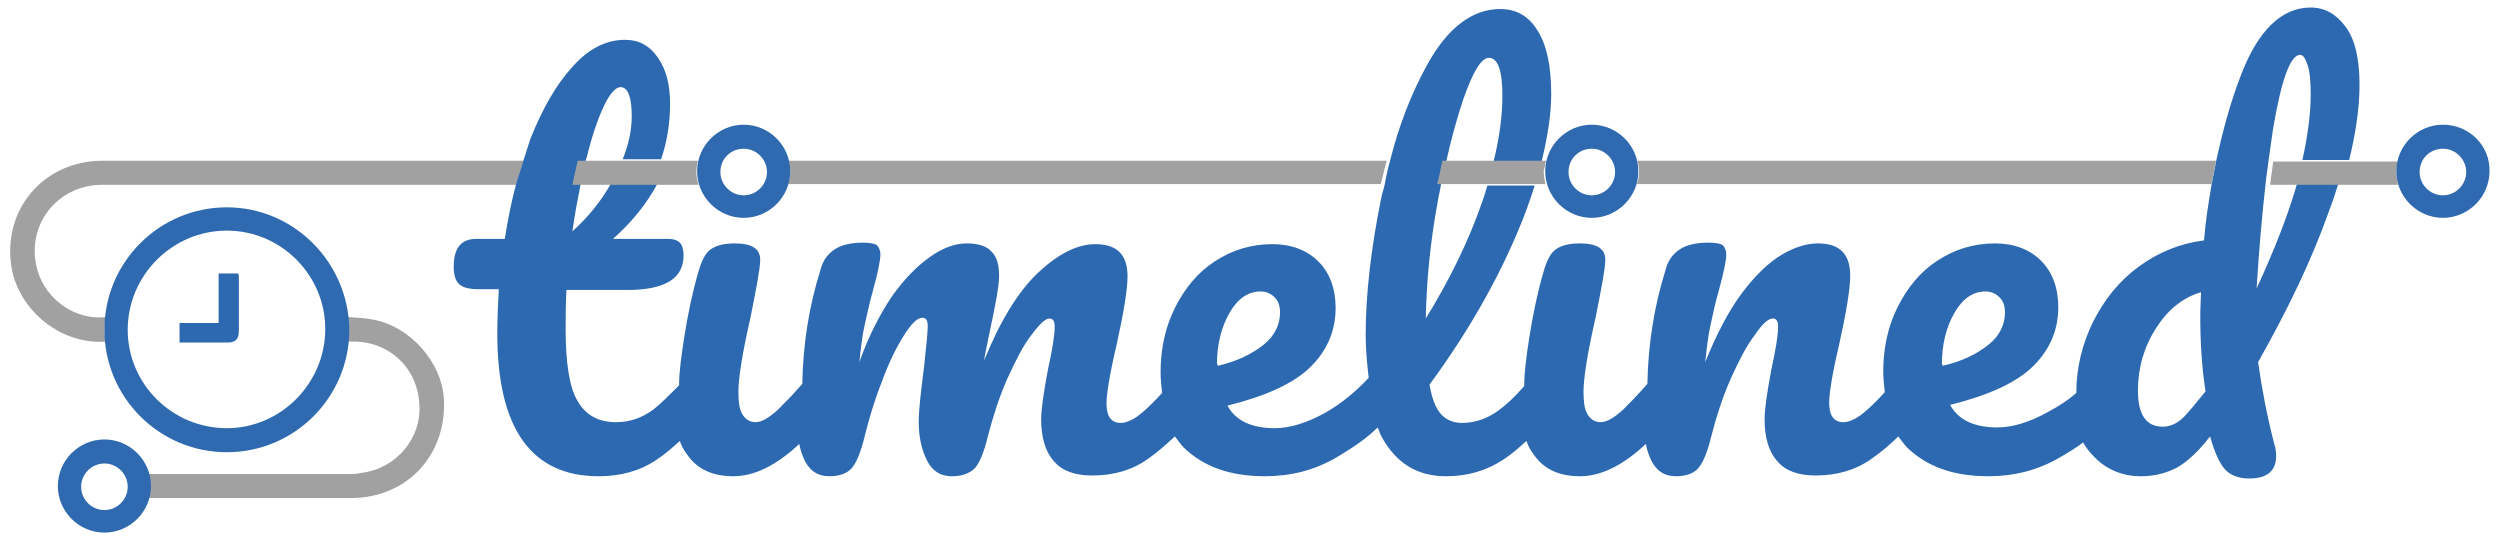 <?xml version="1.0" encoding="utf-8"?>
<!-- Generator: Adobe Illustrator 28.1.0, SVG Export Plug-In . SVG Version: 6.00 Build 0)  -->
<svg version="1.1" id="Layer_1" xmlns="http://www.w3.org/2000/svg" xmlns:xlink="http://www.w3.org/1999/xlink" x="0px" y="0px"
	 viewBox="0 0 332.8 72" style="enable-background:new 0 0 332.8 72;" xml:space="preserve">
<style type="text/css">
	.st0{fill:#A1A1A1;}
	.st1{fill:#2F69B0;}
	.st2{fill:none;}
	.st3{fill:#2D69B0;}
</style>
<g>
	<path class="st0" d="M49.4,42.5c-1-0.2-2.1-0.2-3.2-0.3c0,0,0,0,0-0.1v3.7c0-0.1,0.1-0.2,0.1-0.3c4.9-0.4,9.1,3,9.5,8
		c0.5,4.8-3.1,8.8-7.4,9.4c-0.5,0.1-1.1,0.2-1.6,0.2c-9,0-18,0-27,0c0.1,0.5,0.2,1,0.2,1.6c0,0.6-0.1,1.1-0.2,1.6c9,0,17.9,0,26.9,0
		c7.4,0,12.7-5.6,12.4-13C58.9,48.2,54.5,43.3,49.4,42.5z"/>
	<path class="st0" d="M13.6,24.6c6.9,0,13.8,0,20.7,0c7.3,0,4.9,0,7.3,0v0h27.1c0.3-1.1,0.7-2.1,1-3.2H21.7v0c-2.7,0-5.4,0-8.1,0
		c-7.3,0-12.8,5.8-12.2,13.1c0.4,5.9,5.7,10.9,11.7,11c0.3,0,0.6,0,1,0c-0.1-0.5-0.2-1.1-0.2-1.6c0-0.6,0.1-1.1,0.2-1.7
		c-4,0.5-8-2.3-9.1-6.2C3.3,30.2,7.5,24.6,13.6,24.6z"/>
	<path class="st1" d="M30.2,30.7c7.2,0,13.1,5.9,13.1,13.1S37.4,57,30.2,57C22.9,57,17,51.1,17,43.9S22.9,30.7,30.2,30.7 M30.2,27.6
		c-9,0-16.3,7.3-16.3,16.3c0,9,7.3,16.3,16.3,16.3c9,0,16.3-7.3,16.3-16.3C46.4,34.9,39.1,27.6,30.2,27.6L30.2,27.6z"/>
	<path class="st2" d="M266.9,41.6c0-0.8-0.2-1.5-0.7-2c-0.5-0.5-1.1-0.8-1.9-0.8c-1.6,0-3,0.9-4.1,2.8c-1.1,1.9-1.7,4.2-1.7,6.9v0.1
		c2.6-0.6,4.6-1.5,6.1-2.8C266.1,44.6,266.9,43.2,266.9,41.6z"/>
	<path class="st2" d="M307.9,8.9c-0.3-0.9-0.6-1.4-1-1.4c-1.3,0-2.5,3.3-3.6,9.8c-0.2,1.4-0.4,2.8-0.6,4.2h4.6
		c0.7-3.2,1.1-6.1,1.1-8.7C308.3,11.1,308.2,9.8,307.9,8.9z"/>
	<path class="st2" d="M170.4,41.6c0-0.8-0.2-1.5-0.7-2c-0.5-0.5-1.1-0.8-1.9-0.8c-1.6,0-3,0.9-4.1,2.8c-1.1,1.9-1.7,4.2-1.7,6.9v0.1
		c2.6-0.6,4.6-1.5,6.1-2.8C169.6,44.6,170.4,43.2,170.4,41.6z"/>
	<path class="st2" d="M191,26.6c-1,5.4-1.5,10.6-1.6,15.6c3.1-5.2,5.6-10.3,7.5-15.5c0.3-0.7,0.5-1.4,0.7-2.2h-6.2
		C191.3,25.3,191.2,25.9,191,26.6z"/>
	<path class="st2" d="M199.7,12.6c0-3.3-0.6-5-1.8-5c-1,0-2.2,1.8-3.4,5.5c-0.8,2.4-1.6,5.2-2.3,8.4h6.4
		C199.3,18.3,199.7,15.3,199.7,12.6z"/>
	<path class="st2" d="M301,38.5c2.4-5.1,4.1-9.8,5.4-14h-4.1C301.6,29,301.2,33.6,301,38.5z"/>
	<path class="st2" d="M292.9,38.8c-2.4,0.7-4.4,2.3-6,4.8c-1.6,2.5-2.4,5.3-2.4,8.3c0,3.2,1.1,4.8,3.3,4.8c0.9,0,1.7-0.3,2.5-1
		c0.8-0.7,1.9-1.9,3.1-3.8c-0.4-3.2-0.7-6.5-0.7-10C292.8,40.6,292.9,39.5,292.9,38.8z"/>
	<path class="st2" d="M170.4,41.6c0-0.8-0.2-1.5-0.7-2c-0.5-0.5-1.1-0.8-1.9-0.8c-1.6,0-3,0.9-4.1,2.8c-1.1,1.9-1.7,4.2-1.7,6.9v0.1
		c2.6-0.6,4.6-1.5,6.1-2.8C169.6,44.6,170.4,43.2,170.4,41.6z"/>
	<path class="st2" d="M292.9,38.8c-2.4,0.7-4.4,2.3-6,4.8c-1.6,2.5-2.4,5.3-2.4,8.3c0,3.2,1.1,4.8,3.3,4.8c0.9,0,1.7-0.3,2.5-1
		c0.8-0.7,1.9-1.9,3.1-3.8c-0.4-3.2-0.7-6.5-0.7-10C292.8,40.6,292.9,39.5,292.9,38.8z"/>
	<path class="st2" d="M266.9,41.6c0-0.8-0.2-1.5-0.7-2c-0.5-0.5-1.1-0.8-1.9-0.8c-1.6,0-3,0.9-4.1,2.8c-1.1,1.9-1.7,4.2-1.7,6.9v0.1
		c2.6-0.6,4.6-1.5,6.1-2.8C266.1,44.6,266.9,43.2,266.9,41.6z"/>
	<path class="st3" d="M312.7,21.4c0.9-3.7,1.4-7,1.4-10.1c0-3.5-0.6-6.1-1.9-7.8C311,1.9,309.5,1,307.6,1c-3.9,0-7.1,3.1-9.4,9.3
		c-1.3,3.4-2.3,7.1-3.2,11.2c-0.2,1-0.4,2.1-0.6,3.1c-0.4,2.4-0.8,4.8-1,7.4c-3.2,0.4-6.1,1.6-8.7,3.5c-2.6,1.9-4.6,4.4-6.1,7.4
		c-1.4,2.9-2.2,6-2.2,9.4c-1.1,1-2.4,1.8-3.7,2.5c-2.5,1.4-4.8,2.1-6.8,2.1c-3.1,0-5.2-1-6.3-3c5.2-1.3,8.9-3,11.1-5.2
		c2.2-2.2,3.3-4.8,3.3-7.8c0-2.6-0.8-4.7-2.3-6.2c-1.5-1.5-3.6-2.3-6.1-2.3c-2.9,0-5.4,0.8-7.7,2.3c-2.3,1.5-4,3.6-5.3,6.2
		c-1.3,2.6-1.9,5.5-1.9,8.5c0,1,0.1,1.9,0.2,2.8c-0.9,1-1.7,1.8-2.4,2.4c-1.2,1.1-2.3,1.6-3.1,1.6c-1.3,0-1.9-0.9-1.9-2.6
		c0-1.2,0.4-3.8,1.3-7.6c1-4.5,1.5-7.6,1.5-9.3c0-2.9-1.4-4.3-4.3-4.3c-1.5,0-3.1,0.5-4.8,1.5c-1.7,1-3.5,2.7-5.3,5.1
		c-1.8,2.4-3.4,5.5-4.9,9.2c0.2-1.9,0.4-3.6,0.7-4.9c0.3-1.3,0.6-2.9,1.1-4.6c0.7-2.5,1-4.1,1-4.8c0-0.6-0.2-1-0.5-1.3
		c-0.4-0.2-1-0.3-1.9-0.3c-1.6,0-2.9,0.3-3.8,0.9c-0.9,0.6-1.6,1.5-1.9,2.8c-1.5,4.8-2.3,9.8-2.4,15.1c-1.3,1.5-2.4,2.6-3.2,3.4
		c-1.2,1.1-2.2,1.7-3,1.7c-0.8,0-1.4-0.4-1.8-1.1c-0.4-0.7-0.5-1.7-0.5-3c0-1.7,0.5-5,1.6-9.8c0.8-4,1.3-6.6,1.3-7.7
		c0-1.5-1.1-2.2-3.4-2.2c-1.5,0-2.5,0.3-3.2,0.8c-0.7,0.5-1.2,1.5-1.6,2.9c-0.8,2.7-1.4,5.6-1.9,8.7c-0.4,2.6-0.7,4.8-0.7,6.6
		c-1.3,1.5-2.5,2.6-3.5,3.3c-1.4,1-3,1.6-4.8,1.6c-1.1,0-2.1-0.4-2.8-1.2c-0.7-0.8-1.2-2.1-1.5-3.9c5-6.8,8.9-13.6,11.8-20.5
		c0.9-2.1,1.6-4.1,2.2-6h-6.3c-0.2,0.7-0.4,1.4-0.7,2.2c-1.8,5.2-4.3,10.3-7.5,15.5c0.1-5,0.6-10.2,1.6-15.6
		c0.1-0.7,0.3-1.4,0.4-2.1c0.2-1.1,0.4-2.1,0.7-3.1c0.7-3.2,1.5-6,2.3-8.4c1.3-3.7,2.4-5.5,3.4-5.5c1.2,0,1.8,1.7,1.8,5
		c0,2.8-0.4,5.7-1.2,8.9h6.4c0.8-3.3,1.3-6.3,1.3-9.1c0-3.7-0.6-6.5-1.8-8.4c-1.2-2-2.9-2.9-5-2.9c-3.7,0-7,2.5-9.7,7.4
		c-2.1,3.8-3.8,8.1-5,13c-0.3,1-0.5,2.1-0.7,3.1c-0.1,0.5-0.3,1-0.4,1.5c-1.4,6.9-2.1,13-2.1,18.4c0,2,0.2,3.9,0.4,5.7
		c-1.7,1.8-3.6,3.4-5.7,4.6c-2.5,1.4-4.8,2.1-6.8,2.1c-3.1,0-5.2-1-6.3-3c5.2-1.3,8.9-3,11.1-5.2c2.2-2.2,3.3-4.8,3.3-7.8
		c0-2.6-0.8-4.7-2.3-6.2c-1.5-1.5-3.6-2.3-6.1-2.3c-2.9,0-5.4,0.8-7.7,2.3c-2.3,1.5-4,3.6-5.3,6.2c-1.3,2.6-1.9,5.5-1.9,8.5
		c0,1,0.1,1.9,0.2,2.8c-0.9,1-1.7,1.8-2.4,2.4c-1.2,1.1-2.3,1.6-3.1,1.6c-1.3,0-1.9-0.9-1.9-2.6c0-1.2,0.4-3.8,1.3-7.6
		c1-4.5,1.5-7.6,1.5-9.3c0-2.9-1.4-4.3-4.3-4.3c-2.3,0-4.8,1.2-7.5,3.7c-2.7,2.5-5.1,6.4-7.3,11.8c0.1-0.8,0.4-2,0.7-3.6
		c0.8-3.7,1.3-6.3,1.3-7.7c0-1.5-0.3-2.5-1-3.2c-0.6-0.7-1.7-1.1-3.3-1.1s-3.2,0.6-4.9,1.8c-1.7,1.2-3.4,2.9-5.1,5.3
		c-1.6,2.4-3.1,5.3-4.3,8.7c0.2-1.9,0.4-3.6,0.7-4.9c0.3-1.3,0.6-2.8,1.1-4.6c0.7-2.5,1-4.1,1-4.8c0-0.6-0.2-1-0.5-1.3
		c-0.4-0.2-1-0.3-1.8-0.3c-1.6,0-2.9,0.3-3.8,0.9c-0.9,0.6-1.6,1.5-1.9,2.8c-1.5,4.8-2.3,9.8-2.4,15.1c-1.3,1.5-2.4,2.6-3.2,3.4
		c-1.2,1.1-2.2,1.7-3,1.7c-0.8,0-1.4-0.4-1.8-1.1c-0.4-0.7-0.5-1.7-0.5-3c0-1.7,0.5-5,1.6-9.8c0.8-4,1.3-6.6,1.3-7.7
		c0-1.5-1.1-2.2-3.4-2.2c-1.5,0-2.5,0.3-3.2,0.8c-0.7,0.5-1.2,1.5-1.6,2.9c-0.8,2.7-1.4,5.6-1.9,8.7c-0.4,2.6-0.7,4.7-0.7,6.5
		c-1.3,1.3-2.4,2.4-3.4,3.2c-1.5,1.1-3.1,1.7-5,1.7c-2.3,0-4-0.9-5.1-2.8c-1.1-1.8-1.6-5.1-1.6-9.6c0-1.2,0-3,0.1-5.2h8.1
		c5,0,7.5-1.5,7.5-4.6c0-0.8-0.2-1.4-0.5-1.7c-0.3-0.3-0.8-0.5-1.5-0.5h-7.4c2.5-2.2,4.5-4.7,5.9-7.3h-6.2c-1.3,2.3-3,4.4-5.1,6.3
		c0.3-2.2,0.7-4.3,1.1-6.3c0.2-1.1,0.4-2.2,0.7-3.2c0-0.1,0-0.2,0.1-0.3c0.7-2.9,1.5-5.2,2.3-6.9c0.8-1.7,1.6-2.5,2.2-2.5
		c1,0,1.5,1.3,1.5,3.9c0,1.8-0.4,3.7-1.2,5.7H88c0.8-2.3,1.2-4.8,1.2-7.4c0-2.5-0.5-4.5-1.6-6.1c-1.1-1.6-2.5-2.4-4.4-2.4
		c-2.5,0-4.9,1.2-7,3.6c-2.2,2.4-4,5.6-5.6,9.6c-0.3,0.9-0.6,1.9-0.9,2.8c-0.3,1.1-0.7,2.1-1,3.2c-0.6,2.3-1.1,4.7-1.5,7.3h-3.8
		c-2,0-3,1.2-3,3.7c0,1.1,0.2,1.8,0.7,2.3c0.5,0.5,1.4,0.7,2.7,0.7h2.6c-0.1,2-0.2,3.9-0.2,5.9c0,12.6,4.5,19,13.5,19
		c2.9,0,5.5-0.7,7.7-2.2c1.1-0.7,2.1-1.6,3.1-2.5c0.2,0.6,0.5,1.2,0.9,1.7c1.3,2,3.4,3,6.2,3c2.8,0,5.7-1.4,8.8-4.3
		c0.1,0.6,0.3,1.2,0.5,1.7c0.7,1.8,1.9,2.6,3.5,2.6c1.4,0,2.4-0.4,3-1.1c0.6-0.7,1.2-2.1,1.7-4.2c0.6-2.4,1.3-4.8,2.3-7.3
		c0.9-2.5,1.9-4.5,2.9-6.1c1-1.6,1.8-2.4,2.5-2.4c0.5,0,0.7,0.4,0.7,1.1c0,0.9-0.2,2.7-0.5,5.5c-0.4,3.2-0.7,5.6-0.7,7.3
		c0,2,0.4,3.7,1.1,5.1c0.7,1.4,1.8,2.1,3.3,2.1c1.4,0,2.4-0.4,3.1-1.1c0.6-0.7,1.2-2.1,1.7-4.2c0.7-2.7,1.5-5.2,2.6-7.7
		c1.1-2.4,2.1-4.4,3.2-5.8c1.1-1.5,1.9-2.2,2.4-2.2c0.5,0,0.7,0.4,0.7,1.1c0,1.1-0.3,3-0.9,5.7c-0.6,3.2-0.9,5.4-0.9,6.6
		c0,2.5,0.6,4.4,1.7,5.6c1.1,1.3,2.8,1.9,5.1,1.9c2.8,0,5.3-0.7,7.4-2.2c1.3-0.9,2.4-1.9,3.6-3c0.4,0.5,0.8,1.1,1.2,1.5
		c2.6,2.5,6.1,3.8,10.8,3.8c3.4,0,6.6-0.8,9.5-2.5c2.2-1.3,4.1-2.6,5.5-4c0.2,0.4,0.3,0.9,0.5,1.2c1.9,3.5,4.7,5.3,8.6,5.3
		c2.8,0,5.3-0.7,7.6-2.2c1.1-0.7,2.1-1.6,3.1-2.5c0.2,0.6,0.5,1.2,0.9,1.7c1.3,2,3.4,3,6.2,3c2.8,0,5.7-1.4,8.8-4.3
		c0.1,0.6,0.3,1.2,0.5,1.7c0.7,1.8,1.9,2.6,3.5,2.6c1.4,0,2.4-0.4,3-1.1c0.6-0.7,1.2-2.1,1.7-4.2c0.7-2.7,1.5-5.2,2.6-7.7
		c1.1-2.4,2.1-4.4,3.2-5.8c1-1.5,1.8-2.2,2.4-2.2c0.5,0,0.7,0.4,0.7,1.1c0,1.1-0.3,3-0.9,5.7c-0.6,3.2-0.9,5.4-0.9,6.6
		c0,2.5,0.6,4.4,1.7,5.6c1.1,1.3,2.8,1.9,5.1,1.9c2.8,0,5.3-0.7,7.4-2.2c1.3-0.9,2.5-1.9,3.6-3c0.4,0.5,0.8,1.1,1.2,1.5
		c2.6,2.5,6.1,3.8,10.8,3.8c3.4,0,6.6-0.8,9.5-2.5c1.2-0.7,2.2-1.3,3.1-2c0.3,0.5,0.7,1.1,1.1,1.5c1.7,2,4,3,6.6,3
		c1.8,0,3.3-0.4,4.7-1.1c1.3-0.7,2.9-2.1,4.5-4.2l0.1,0.3c0.6,2.1,1.3,3.5,2,4.2c0.7,0.7,1.8,1.1,3.1,1.1c2.4,0,3.6-1,3.6-3
		c0-0.6-0.1-1.2-0.3-1.8c-0.9-3.5-1.6-7.1-2.1-10.7c3.9-6.9,7.1-13.5,9.4-20c0.5-1.3,0.9-2.5,1.3-3.8h-5.5c-1.2,4.2-3,8.8-5.4,14
		c0.3-4.9,0.7-9.5,1.2-14c0.1-1.1,0.3-2.1,0.4-3.1c0.2-1.4,0.4-2.8,0.6-4.2c1.1-6.5,2.3-9.8,3.6-9.8c0.4,0,0.7,0.5,1,1.4
		c0.3,0.9,0.4,2.2,0.4,3.9c0,2.6-0.4,5.5-1.1,8.7H312.7z M162,48.5c0-2.7,0.6-5,1.7-6.9c1.1-1.9,2.5-2.8,4.1-2.8
		c0.8,0,1.4,0.3,1.9,0.8c0.5,0.5,0.7,1.2,0.7,2c0,1.6-0.7,3.1-2.2,4.3c-1.5,1.2-3.5,2.2-6.1,2.8V48.5z M258.5,48.5
		c0-2.7,0.6-5,1.7-6.9c1.1-1.9,2.5-2.8,4.1-2.8c0.8,0,1.4,0.3,1.9,0.8c0.5,0.5,0.7,1.2,0.7,2c0,1.6-0.7,3.1-2.2,4.3
		c-1.5,1.2-3.5,2.2-6.1,2.8V48.5z M290.4,55.8c-0.8,0.7-1.7,1-2.5,1c-2.2,0-3.3-1.6-3.3-4.8c0-3,0.8-5.8,2.4-8.3
		c1.6-2.5,3.6-4.1,6-4.8c0,0.7-0.1,1.8-0.1,3.2c0,3.4,0.2,6.8,0.7,10C292.2,53.8,291.2,55.1,290.4,55.8z"/>
	<path class="st3" d="M30.3,45.6c1.1,0,1.5-0.5,1.5-1.6c0-2.3,0-4.7,0-7c0-0.2,0-0.4-0.1-0.6c-0.9,0-1.7,0-2.6,0c0,2.2,0,4.4,0,6.6
		c-1.8,0-3.5,0-5.2,0c0,0.9,0,1.7,0,2.6C26.1,45.6,28.2,45.6,30.3,45.6z"/>
	<path class="st1" d="M13.9,61.7c1.7,0,3.1,1.4,3.1,3.1s-1.4,3.1-3.1,3.1s-3.1-1.4-3.1-3.1S12.2,61.7,13.9,61.7 M13.9,58.5
		c-3.4,0-6.2,2.8-6.2,6.2s2.8,6.2,6.2,6.2c3.4,0,6.2-2.8,6.2-6.2S17.3,58.5,13.9,58.5L13.9,58.5z"/>
	<path class="st0" d="M319,22.9c0-0.5,0.1-1,0.2-1.4h-6.4h-5.6h-4.6c-0.1,1-0.3,2.1-0.4,3.1h4.1h5.5h7.4v-0.1
		C319.1,24,319,23.4,319,22.9z"/>
	<path class="st0" d="M295,21.4h-77c0.1,0.5,0.2,0.9,0.2,1.4c0,0.6-0.1,1.2-0.3,1.7h76.5C294.6,23.5,294.8,22.5,295,21.4z"/>
	<path class="st0" d="M205.8,21.4h-1h-6.4h-6.4c-0.2,1-0.4,2.1-0.7,3.1h6.2h6.3h1.9v-0.1c-0.1-0.5-0.2-1.1-0.2-1.6
		C205.6,22.4,205.7,21.9,205.8,21.4z"/>
	<path class="st0" d="M184.6,21.4H105c0.1,0.5,0.2,0.9,0.2,1.4c0,0.6-0.1,1.2-0.3,1.7h78.9C184.1,23.5,184.3,22.4,184.6,21.4z"/>
	<path class="st0" d="M92.9,21.4H88h-6.2h-4.9c-0.2,1-0.5,2.1-0.7,3.2h4.1h6.2H93c-0.2-0.6-0.3-1.1-0.3-1.7
		C92.7,22.4,92.8,21.9,92.9,21.4z"/>
	<path class="st1" d="M211.9,19.8c1.7,0,3.1,1.4,3.1,3.1c0,1.7-1.4,3.1-3.1,3.1s-3.1-1.4-3.1-3.1C208.8,21.1,210.2,19.8,211.9,19.8
		 M211.9,16.6c-3.4,0-6.2,2.8-6.2,6.2c0,3.4,2.8,6.2,6.2,6.2c3.4,0,6.2-2.8,6.2-6.2C218.1,19.4,215.3,16.6,211.9,16.6L211.9,16.6z"
		/>
	<path class="st1" d="M325.2,19.8c1.7,0,3.1,1.4,3.1,3.1c0,1.7-1.4,3.1-3.1,3.1s-3.1-1.4-3.1-3.1C322.1,21.1,323.5,19.8,325.2,19.8
		 M325.2,16.6c-3.4,0-6.2,2.8-6.2,6.2c0,3.4,2.8,6.2,6.2,6.2c3.4,0,6.2-2.8,6.2-6.2C331.5,19.4,328.7,16.6,325.2,16.6L325.2,16.6z"
		/>
	<path class="st1" d="M99,19.8c1.7,0,3.1,1.4,3.1,3.1c0,1.7-1.4,3.1-3.1,3.1s-3.1-1.4-3.1-3.1C95.9,21.1,97.3,19.8,99,19.8 M99,16.6
		c-3.4,0-6.2,2.8-6.2,6.2c0,3.4,2.8,6.2,6.2,6.2c3.4,0,6.2-2.8,6.2-6.2C105.2,19.4,102.4,16.6,99,16.6L99,16.6z"/>
</g>
</svg>
